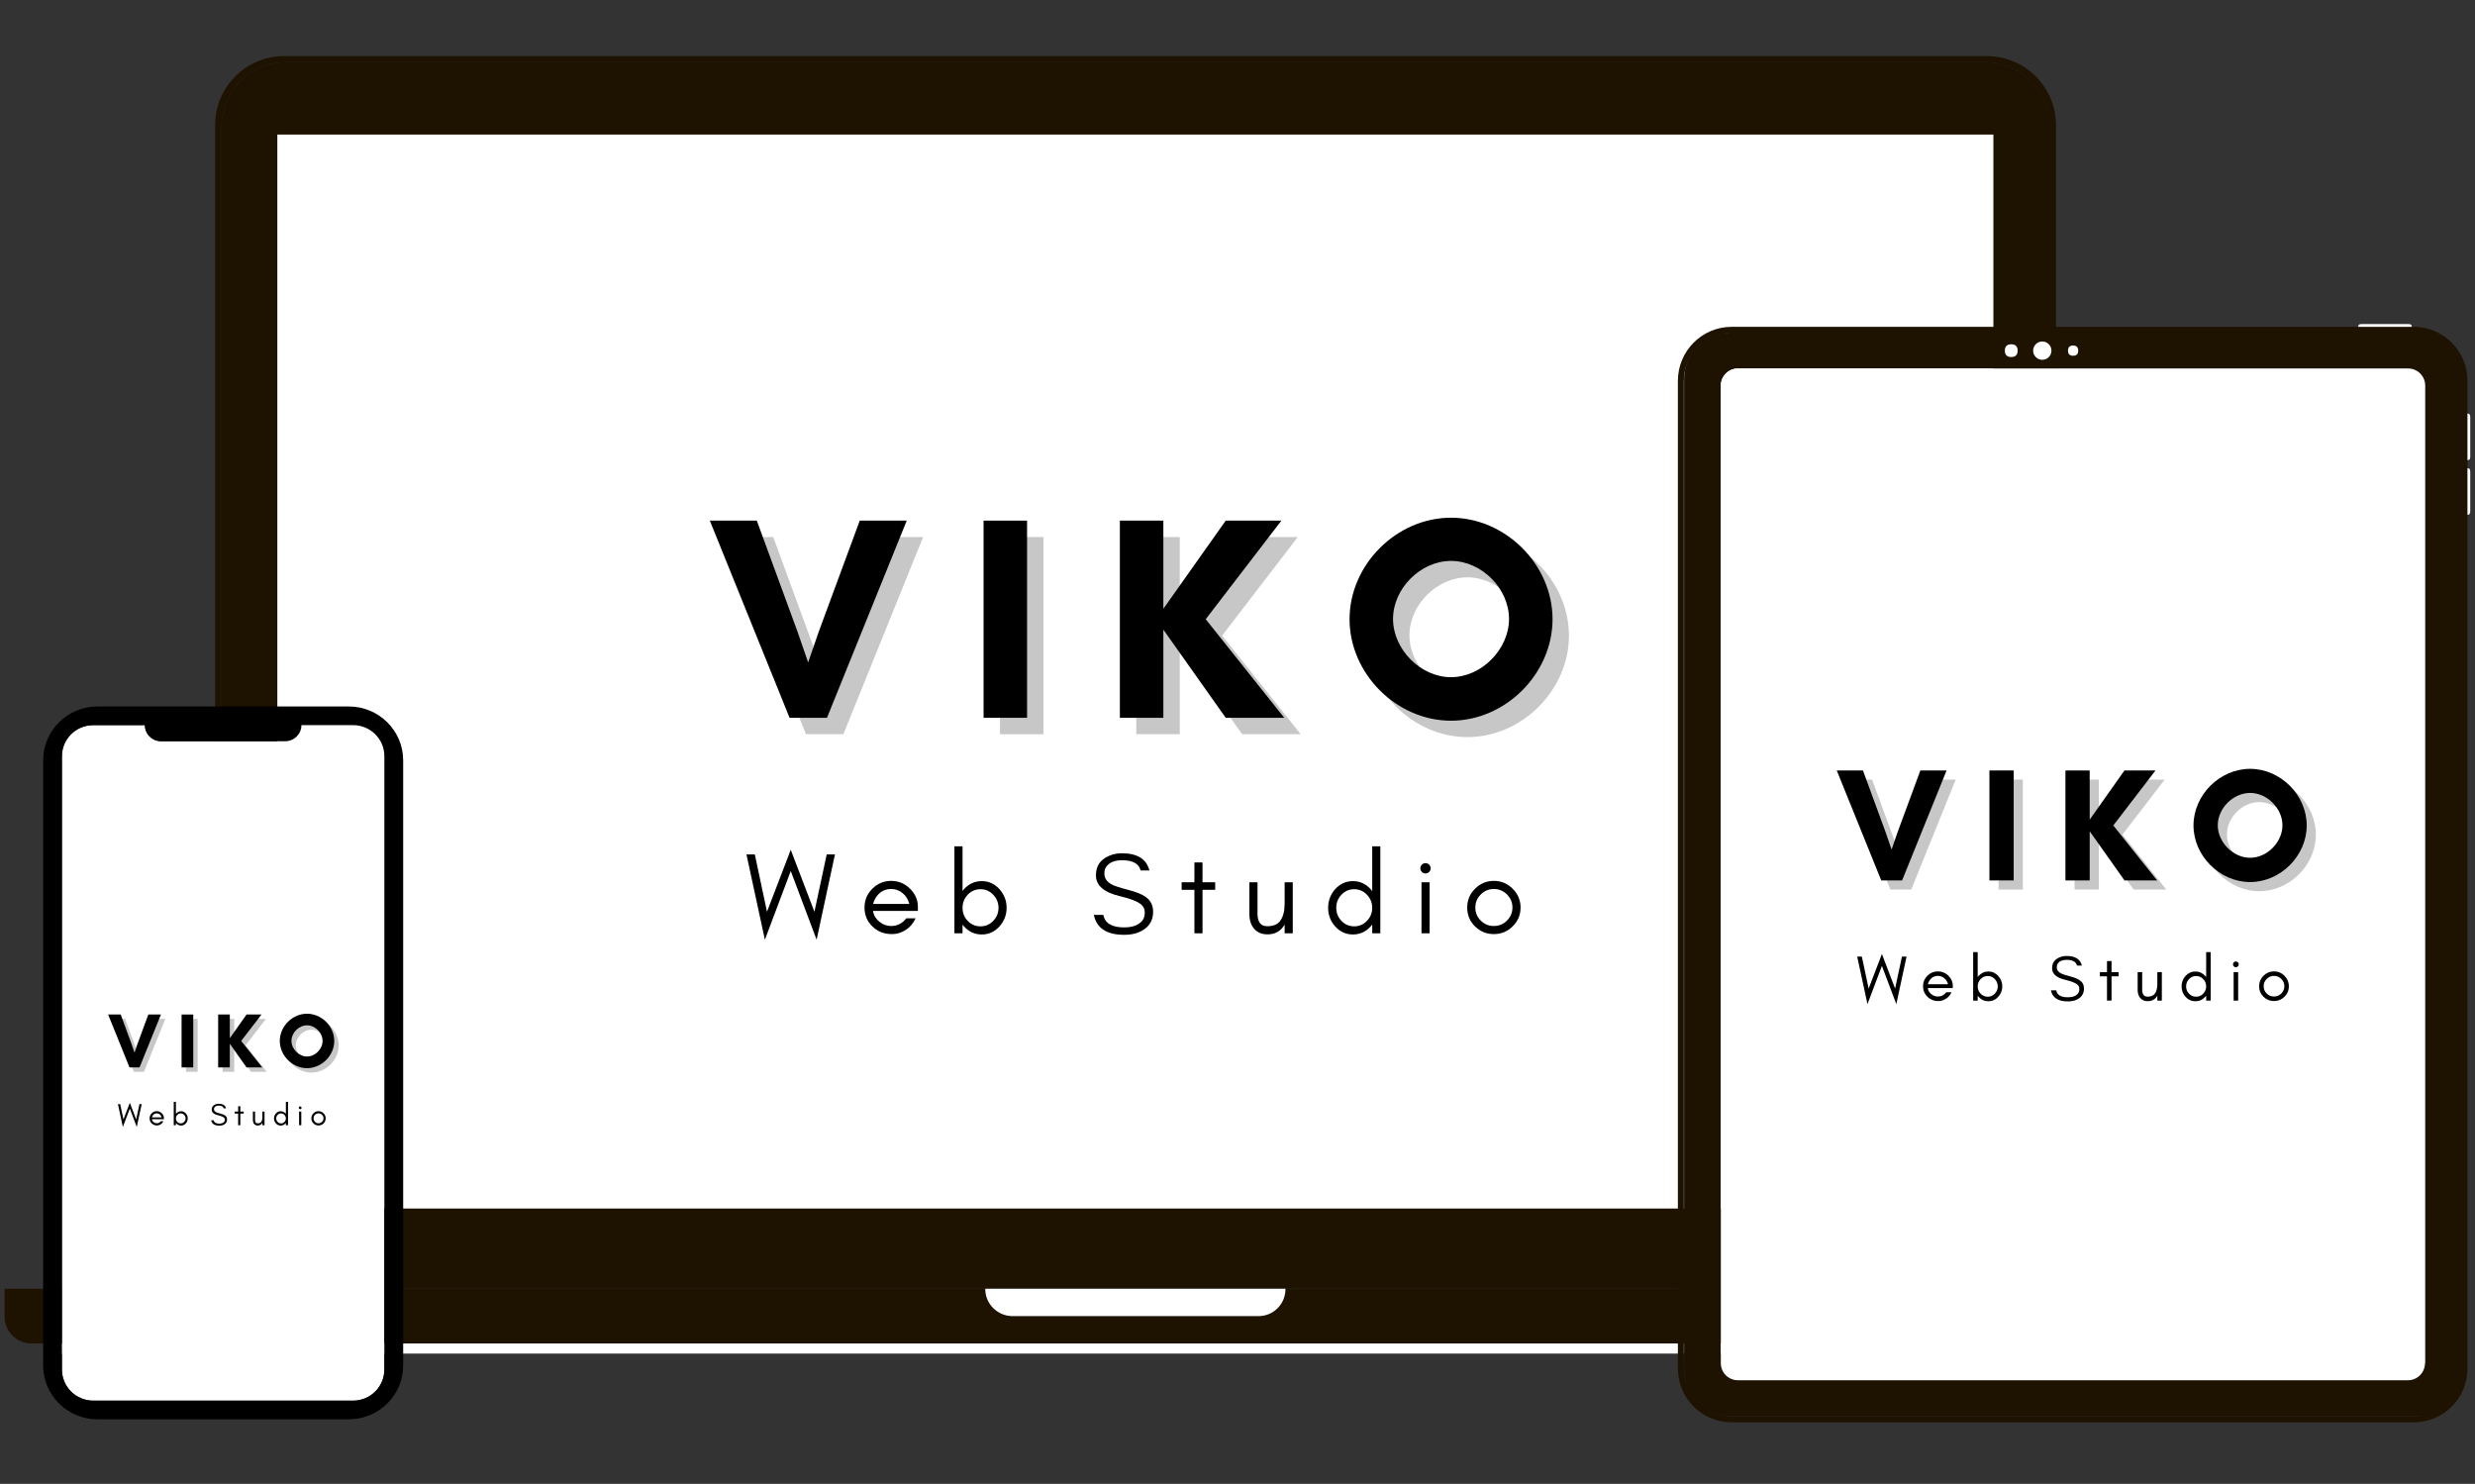 <svg xmlns="http://www.w3.org/2000/svg" xmlns:xlink="http://www.w3.org/1999/xlink" width="452" zoomAndPan="magnify" viewBox="0 0 339 203.25" height="271" preserveAspectRatio="xMidYMid meet" version="1.0"><rect x="0" y="0" width="339" height="203.25" fill="#333333" stroke="none"/><defs><g/><clipPath id="73a3212140"><path d="M 30.199 8.18 L 281 8.18 L 281 176.77 L 30.199 176.77 Z M 30.199 8.18 " clip-rule="nonzero"/></clipPath><clipPath id="07ebb1bce2"><path d="M 271.945 8.523 L 39.125 8.523 C 34.293 8.523 30.348 12.469 30.348 17.301 L 30.348 176.477 L 280.77 176.477 L 280.77 17.301 C 280.723 12.469 276.777 8.523 271.945 8.523 Z M 273.031 165.48 L 37.988 165.48 L 37.988 18.434 L 273.031 18.434 Z M 273.031 165.48 " clip-rule="nonzero"/></clipPath><clipPath id="4b5db5c42d"><path d="M 0.625 7.195 L 310.691 7.195 L 310.691 184.164 L 0.625 184.164 Z M 0.625 7.195 " clip-rule="nonzero"/></clipPath><clipPath id="00fdbaa355"><path d="M 281.609 176.477 L 281.609 17.152 C 281.609 11.926 277.367 7.688 272.145 7.688 L 38.875 7.688 C 33.699 7.688 29.461 11.926 29.461 17.152 L 29.461 176.523 L 0.625 176.523 L 0.625 180.32 C 0.625 182.391 2.301 184.016 4.32 184.016 L 306.75 184.016 C 308.82 184.016 310.445 182.34 310.445 180.32 L 310.445 176.523 L 281.609 176.523 Z M 176.066 176.477 L 176.066 176.523 C 176.066 178.594 174.391 180.223 172.371 180.223 L 138.699 180.223 C 136.629 180.223 135.004 178.547 135.004 176.523 L 135.004 176.477 L 30.348 176.477 L 30.348 17.301 C 30.348 12.469 34.293 8.523 39.125 8.523 L 271.945 8.523 C 276.777 8.523 280.723 12.469 280.723 17.301 L 280.723 176.477 Z M 176.066 176.477 " clip-rule="nonzero"/></clipPath><clipPath id="6f3e4905b1"><path d="M 134.707 176.277 L 176.117 176.277 L 176.117 180.715 L 134.707 180.715 Z M 134.707 176.277 " clip-rule="nonzero"/></clipPath><clipPath id="ae0af53558"><path d="M 138.699 180.27 L 172.371 180.27 C 174.441 180.27 176.066 178.594 176.066 176.574 L 176.066 176.523 L 134.953 176.523 L 134.953 176.574 C 134.953 178.594 136.629 180.27 138.699 180.27 Z M 138.699 180.27 " clip-rule="nonzero"/></clipPath><clipPath id="9dad524d30"><path d="M 6.539 184 L 304.285 184 L 304.285 185.645 L 6.539 185.645 Z M 6.539 184 " clip-rule="nonzero"/></clipPath><clipPath id="c1137a057c"><path d="M 6.98 184.016 C 6.98 184.805 7.625 185.398 8.363 185.398 L 302.707 185.398 C 303.496 185.398 304.086 184.758 304.086 184.016 Z M 6.98 184.016 " clip-rule="nonzero"/></clipPath><clipPath id="26af73a0fb"><path d="M 37.988 18.434 L 273.031 18.434 L 273.031 165.531 L 37.988 165.531 Z M 37.988 18.434 " clip-rule="nonzero"/></clipPath><clipPath id="d0c2f722f8"><path d="M 230.402 45.555 L 337.27 45.555 L 337.27 194 L 230.402 194 Z M 230.402 45.555 " clip-rule="nonzero"/></clipPath><clipPath id="b69dfff680"><path d="M 330.836 45.555 L 237.016 45.555 C 233.52 45.555 230.668 48.379 230.668 51.902 L 230.668 187.625 C 230.668 191.148 233.52 193.973 237.016 193.973 L 330.836 193.973 C 334.359 193.973 337.184 191.117 337.184 187.625 L 337.184 51.902 C 337.184 48.379 334.359 45.555 330.836 45.555 Z M 332.145 186.723 C 332.145 188.004 331.098 189.051 329.816 189.051 L 238.035 189.051 C 236.754 189.051 235.703 188.004 235.703 186.723 L 235.703 52.805 C 235.703 51.523 236.754 50.473 238.035 50.473 L 329.844 50.473 C 331.125 50.473 332.176 51.523 332.176 52.805 L 332.176 186.723 Z M 332.145 186.723 " clip-rule="nonzero"/></clipPath><clipPath id="13de13d88c"><path d="M 229.82 44.68 L 338 44.68 L 338 194.934 L 229.82 194.934 Z M 229.82 44.68 " clip-rule="nonzero"/></clipPath><clipPath id="b58b359d2b"><path d="M 330.602 45.609 C 334.211 45.609 337.152 48.551 337.152 52.164 L 337.152 187.449 C 337.152 191.059 334.211 194 330.602 194 L 237.188 194 C 233.578 194 230.637 191.059 230.637 187.449 L 230.637 52.164 C 230.637 48.551 233.578 45.609 237.188 45.609 L 330.602 45.609 M 330.602 44.766 L 237.188 44.766 C 233.113 44.766 229.82 48.086 229.82 52.164 L 229.82 187.449 C 229.82 191.527 233.113 194.816 237.188 194.816 L 330.602 194.816 C 334.68 194.816 337.969 191.527 337.969 187.449 L 337.969 52.164 C 337.969 48.086 334.68 44.766 330.602 44.766 Z M 330.602 44.766 " clip-rule="nonzero"/></clipPath><clipPath id="9b05c19128"><path d="M 235.645 50.211 L 332.32 50.211 L 332.32 189.109 L 235.645 189.109 Z M 235.645 50.211 " clip-rule="nonzero"/></clipPath><clipPath id="25ca331972"><path d="M 332.145 186.723 C 332.145 188.004 331.098 189.051 329.816 189.051 L 238.035 189.051 C 236.754 189.051 235.703 188.004 235.703 186.723 L 235.703 52.805 C 235.703 51.523 236.754 50.473 238.035 50.473 L 329.844 50.473 C 331.125 50.473 332.176 51.523 332.176 52.805 L 332.176 186.723 Z M 332.145 186.723 " clip-rule="nonzero"/></clipPath><clipPath id="1b7a062ec6"><path d="M 274.375 47.008 L 276.41 47.008 L 276.41 49 L 274.375 49 Z M 274.375 47.008 " clip-rule="nonzero"/></clipPath><clipPath id="fc38aed721"><path d="M 275.48 47.156 C 274.898 47.156 274.605 47.445 274.605 48.027 C 274.605 48.609 274.898 48.902 275.48 48.902 C 276.062 48.902 276.355 48.609 276.355 48.027 C 276.355 47.445 276.062 47.156 275.48 47.156 Z M 275.48 47.156 " clip-rule="nonzero"/></clipPath><clipPath id="9d79b21a70"><path d="M 278.449 46.719 L 281 46.719 L 281 49.34 L 278.449 49.34 Z M 278.449 46.719 " clip-rule="nonzero"/></clipPath><clipPath id="eca7937d96"><path d="M 279.73 46.777 C 279.387 46.777 279.09 46.898 278.848 47.141 C 278.602 47.387 278.48 47.684 278.48 48.027 C 278.48 48.375 278.602 48.668 278.848 48.914 C 279.09 49.156 279.387 49.281 279.73 49.281 C 280.078 49.281 280.371 49.156 280.617 48.914 C 280.863 48.668 280.984 48.375 280.984 48.027 C 280.984 47.684 280.863 47.387 280.617 47.141 C 280.371 46.898 280.078 46.777 279.73 46.777 Z M 279.73 46.777 " clip-rule="nonzero"/></clipPath><clipPath id="dc49047bf2"><path d="M 283.109 47.301 L 284.855 47.301 L 284.855 48.758 L 283.109 48.758 Z M 283.109 47.301 " clip-rule="nonzero"/></clipPath><clipPath id="6a611698d8"><path d="M 283.953 47.328 C 283.488 47.328 283.254 47.562 283.254 48.027 C 283.254 48.496 283.488 48.727 283.953 48.727 C 284.418 48.727 284.652 48.496 284.652 48.027 C 284.652 47.562 284.418 47.328 283.953 47.328 Z M 283.953 47.328 " clip-rule="nonzero"/></clipPath><clipPath id="bbe61589f2"><path d="M 283.402 47.59 L 284.273 47.59 L 284.273 48.465 L 283.402 48.465 Z M 283.402 47.59 " clip-rule="nonzero"/></clipPath><clipPath id="1065012624"><path d="M 283.953 47.707 C 283.738 47.707 283.633 47.812 283.633 48.027 C 283.633 48.242 283.738 48.348 283.953 48.348 C 284.168 48.348 284.273 48.242 284.273 48.027 C 284.273 47.812 284.168 47.707 283.953 47.707 Z M 283.953 47.707 " clip-rule="nonzero"/></clipPath><clipPath id="9db7ced49f"><path d="M 283.402 47.59 L 283.984 47.59 L 283.984 48.172 L 283.402 48.172 Z M 283.402 47.59 " clip-rule="nonzero"/></clipPath><clipPath id="190dd00f91"><path d="M 283.75 47.707 C 283.633 47.707 283.574 47.766 283.574 47.883 C 283.574 48 283.633 48.059 283.75 48.059 C 283.867 48.059 283.926 48 283.926 47.883 C 283.926 47.766 283.867 47.707 283.75 47.707 Z M 283.75 47.707 " clip-rule="nonzero"/></clipPath><clipPath id="a9aba606d9"><path d="M 337.852 56.617 L 338.375 56.617 L 338.375 63.023 L 337.852 63.023 Z M 337.852 56.617 " clip-rule="nonzero"/></clipPath><clipPath id="db258975d1"><path d="M 337.969 56.648 L 337.969 63.023 C 338.406 63.023 338.348 62.676 338.348 62.238 L 338.348 57.461 C 338.348 57.027 338.406 56.648 337.969 56.648 Z M 337.969 56.648 " clip-rule="nonzero"/></clipPath><clipPath id="e9f9e43567"><path d="M 337.852 64 L 338.375 64 L 338.375 70.594 L 337.852 70.594 Z M 337.852 64 " clip-rule="nonzero"/></clipPath><clipPath id="08ded0a08f"><path d="M 337.969 64.129 L 337.969 70.508 C 338.406 70.508 338.348 70.16 338.348 69.723 L 338.348 64.945 C 338.348 64.508 338.406 64.129 337.969 64.129 Z M 337.969 64.129 " clip-rule="nonzero"/></clipPath><clipPath id="688c21fdba"><path d="M 323.004 44.098 L 330.574 44.098 L 330.574 44.969 L 323.004 44.969 Z M 323.004 44.098 " clip-rule="nonzero"/></clipPath><clipPath id="65a61911d8"><path d="M 323.004 44.766 L 330.34 44.766 C 330.34 44.328 329.992 44.387 329.555 44.387 L 323.789 44.387 C 323.352 44.387 323.004 44.328 323.004 44.766 Z M 323.004 44.766 " clip-rule="nonzero"/></clipPath><clipPath id="e1938cf18d"><path d="M 5.91 96.641 L 55.23 96.641 L 55.23 194.527 L 5.91 194.527 Z M 5.91 96.641 " clip-rule="nonzero"/></clipPath></defs><g clip-path="url(#73a3212140)"><g clip-path="url(#07ebb1bce2)"><path fill="#1e1200" d="M 0.625 7.688 L 310.691 7.688 L 310.691 185.645 L 0.625 185.645 Z M 0.625 7.688 " fill-opacity="1" fill-rule="nonzero"/></g></g><g clip-path="url(#4b5db5c42d)"><g clip-path="url(#00fdbaa355)"><path fill="#1e1200" d="M 0.625 7.688 L 310.691 7.688 L 310.691 185.645 L 0.625 185.645 Z M 0.625 7.688 " fill-opacity="1" fill-rule="nonzero"/></g></g><g clip-path="url(#6f3e4905b1)"><g clip-path="url(#ae0af53558)"><path fill="#ffffff" d="M 0.625 7.688 L 310.691 7.688 L 310.691 185.645 L 0.625 185.645 Z M 0.625 7.688 " fill-opacity="1" fill-rule="nonzero"/></g></g><g clip-path="url(#9dad524d30)"><g clip-path="url(#c1137a057c)"><path fill="#ffffff" d="M 0.625 7.688 L 310.691 7.688 L 310.691 185.645 L 0.625 185.645 Z M 0.625 7.688 " fill-opacity="1" fill-rule="nonzero"/></g></g><g clip-path="url(#26af73a0fb)"><path fill="#ffffff" d="M 0.625 7.688 L 310.691 7.688 L 310.691 185.645 L 0.625 185.645 Z M 0.625 7.688 " fill-opacity="1" fill-rule="nonzero"/></g><g clip-path="url(#d0c2f722f8)"><g clip-path="url(#b69dfff680)"><path fill="#1e1200" d="M 229.82 44.387 L 338.434 44.387 L 338.434 194.934 L 229.82 194.934 Z M 229.82 44.387 " fill-opacity="1" fill-rule="nonzero"/></g></g><g clip-path="url(#13de13d88c)"><g clip-path="url(#b58b359d2b)"><path fill="#1e1200" d="M 229.82 44.387 L 338.434 44.387 L 338.434 194.934 L 229.82 194.934 Z M 229.82 44.387 " fill-opacity="1" fill-rule="nonzero"/></g></g><g clip-path="url(#9b05c19128)"><g clip-path="url(#25ca331972)"><path fill="#ffffff" d="M 229.82 44.387 L 338.434 44.387 L 338.434 194.934 L 229.82 194.934 Z M 229.82 44.387 " fill-opacity="1" fill-rule="nonzero"/></g></g><g clip-path="url(#1b7a062ec6)"><g clip-path="url(#fc38aed721)"><path fill="#ffffff" d="M 229.82 44.387 L 338.434 44.387 L 338.434 194.934 L 229.82 194.934 Z M 229.82 44.387 " fill-opacity="1" fill-rule="nonzero"/></g></g><g clip-path="url(#9d79b21a70)"><g clip-path="url(#eca7937d96)"><path fill="#ffffff" d="M 229.82 44.387 L 338.434 44.387 L 338.434 194.934 L 229.82 194.934 Z M 229.82 44.387 " fill-opacity="1" fill-rule="nonzero"/></g></g><g clip-path="url(#dc49047bf2)"><g clip-path="url(#6a611698d8)"><path fill="#ffffff" d="M 229.82 44.387 L 338.434 44.387 L 338.434 194.934 L 229.82 194.934 Z M 229.82 44.387 " fill-opacity="1" fill-rule="nonzero"/></g></g><g clip-path="url(#bbe61589f2)"><g clip-path="url(#1065012624)"><path fill="#ffffff" d="M 229.82 44.387 L 338.434 44.387 L 338.434 194.934 L 229.82 194.934 Z M 229.82 44.387 " fill-opacity="1" fill-rule="nonzero"/></g></g><g clip-path="url(#9db7ced49f)"><g clip-path="url(#190dd00f91)"><path fill="#ffffff" d="M 229.82 44.387 L 338.434 44.387 L 338.434 194.934 L 229.82 194.934 Z M 229.82 44.387 " fill-opacity="1" fill-rule="nonzero"/></g></g><g clip-path="url(#a9aba606d9)"><g clip-path="url(#db258975d1)"><path fill="#ffffff" d="M 229.82 44.387 L 338.434 44.387 L 338.434 194.934 L 229.82 194.934 Z M 229.82 44.387 " fill-opacity="1" fill-rule="nonzero"/></g></g><g clip-path="url(#e9f9e43567)"><g clip-path="url(#08ded0a08f)"><path fill="#ffffff" d="M 229.82 44.387 L 338.434 44.387 L 338.434 194.934 L 229.82 194.934 Z M 229.82 44.387 " fill-opacity="1" fill-rule="nonzero"/></g></g><g clip-path="url(#688c21fdba)"><g clip-path="url(#65a61911d8)"><path fill="#ffffff" d="M 229.82 44.387 L 338.434 44.387 L 338.434 194.934 L 229.82 194.934 Z M 229.82 44.387 " fill-opacity="1" fill-rule="nonzero"/></g></g><path fill="#ffffff" d="M 48.363 99.324 L 41.285 99.324 C 41.285 100.539 40.293 101.527 39.062 101.527 L 22.066 101.527 C 20.84 101.527 19.844 100.539 19.844 99.324 L 12.766 99.324 C 10.402 99.324 8.484 101.223 8.484 103.57 L 8.484 187.598 C 8.484 189.945 10.402 191.848 12.766 191.848 L 48.363 191.848 C 50.727 191.848 52.645 189.945 52.645 187.598 L 52.645 103.57 C 52.645 101.223 50.727 99.324 48.363 99.324 " fill-opacity="1" fill-rule="nonzero"/><g clip-path="url(#e1938cf18d)"><path fill="#000000" d="M 52.645 187.598 C 52.645 189.945 50.727 191.848 48.363 191.848 L 12.766 191.848 C 10.402 191.848 8.484 189.945 8.484 187.598 L 8.484 103.57 C 8.484 101.223 10.402 99.324 12.766 99.324 L 19.844 99.324 C 19.844 100.539 20.84 101.527 22.066 101.527 L 39.062 101.527 C 40.293 101.527 41.285 100.539 41.285 99.324 L 48.363 99.324 C 50.727 99.324 52.645 101.223 52.645 103.57 Z M 47.781 96.766 L 13.348 96.766 C 9.238 96.766 5.91 100.074 5.91 104.152 L 5.91 187.02 C 5.91 191.098 9.238 194.402 13.348 194.402 L 47.781 194.402 C 51.891 194.402 55.223 191.098 55.223 187.02 L 55.223 104.152 C 55.223 100.074 51.891 96.766 47.781 96.766 " fill-opacity="1" fill-rule="nonzero"/></g><g fill="#737373" fill-opacity="0.4"><g transform="translate(99.273, 100.564)"><g><path d="M 27.168 -27.008 L 20.734 -27.008 L 15.133 -11.836 L 13.664 -7.586 L 12.195 -11.836 L 6.633 -27.008 L 0.199 -27.008 L 11.121 0 L 16.246 0 Z M 27.168 -27.008 "/></g></g></g><g fill="#737373" fill-opacity="0.4"><g transform="translate(134.583, 100.564)"><g><path d="M 8.34 0 L 8.34 -27.008 L 2.383 -27.008 L 2.383 0 Z M 8.34 0 "/></g></g></g><g fill="#737373" fill-opacity="0.4"><g transform="translate(153.252, 100.564)"><g><path d="M 8.34 -12.074 L 16.883 0 L 24.902 0 L 14.141 -13.504 L 24.508 -27.008 L 16.883 -27.008 L 8.34 -14.934 L 8.34 -27.008 L 2.383 -27.008 L 2.383 0 L 8.34 0 Z M 8.34 -12.074 "/></g></g></g><g fill="#737373" fill-opacity="0.4"><g transform="translate(185.703, 100.564)"><g><path d="M 23.234 -13.543 C 23.234 -9.375 19.461 -5.562 15.293 -5.562 C 11.121 -5.562 7.348 -9.375 7.348 -13.543 C 7.348 -17.715 11.121 -21.488 15.293 -21.488 C 19.461 -21.488 23.234 -17.715 23.234 -13.543 Z M 29.195 -13.504 C 29.195 -20.973 22.758 -27.406 15.293 -27.406 C 7.824 -27.406 1.391 -20.973 1.391 -13.504 C 1.391 -6.039 7.824 0.398 15.293 0.398 C 22.758 0.398 29.195 -6.039 29.195 -13.504 Z M 29.195 -13.504 "/></g></g></g><g fill="#000000" fill-opacity="1"><g transform="translate(97.026, 98.317)"><g><path d="M 27.168 -27.008 L 20.734 -27.008 L 15.133 -11.836 L 13.664 -7.586 L 12.195 -11.836 L 6.633 -27.008 L 0.199 -27.008 L 11.121 0 L 16.246 0 Z M 27.168 -27.008 "/></g></g></g><g fill="#000000" fill-opacity="1"><g transform="translate(132.337, 98.317)"><g><path d="M 8.34 0 L 8.34 -27.008 L 2.383 -27.008 L 2.383 0 Z M 8.34 0 "/></g></g></g><g fill="#000000" fill-opacity="1"><g transform="translate(151.005, 98.317)"><g><path d="M 8.34 -12.074 L 16.883 0 L 24.902 0 L 14.141 -13.504 L 24.508 -27.008 L 16.883 -27.008 L 8.34 -14.934 L 8.34 -27.008 L 2.383 -27.008 L 2.383 0 L 8.34 0 Z M 8.34 -12.074 "/></g></g></g><g fill="#000000" fill-opacity="1"><g transform="translate(183.456, 98.317)"><g><path d="M 23.234 -13.543 C 23.234 -9.375 19.461 -5.562 15.293 -5.562 C 11.121 -5.562 7.348 -9.375 7.348 -13.543 C 7.348 -17.715 11.121 -21.488 15.293 -21.488 C 19.461 -21.488 23.234 -17.715 23.234 -13.543 Z M 29.195 -13.504 C 29.195 -20.973 22.758 -27.406 15.293 -27.406 C 7.824 -27.406 1.391 -20.973 1.391 -13.504 C 1.391 -6.039 7.824 0.398 15.293 0.398 C 22.758 0.398 29.195 -6.039 29.195 -13.504 Z M 29.195 -13.504 "/></g></g></g><g fill="#000000" fill-opacity="1"><g transform="translate(102.082, 127.835)"><g><path d="M 9.77 0.875 L 12.281 -10.805 L 11.152 -10.805 L 9.469 -2.953 L 6.227 -11.438 L 2.973 -2.953 L 1.305 -10.805 L 0.16 -10.805 L 2.684 0.875 L 6.227 -8.531 Z M 9.77 0.875 "/></g></g></g><g fill="#000000" fill-opacity="1"><g transform="translate(117.699, 127.835)"><g><path d="M 8.023 -3.652 C 8.023 -4.605 7.641 -5.434 6.91 -6.148 C 6.195 -6.832 5.34 -7.18 4.367 -7.18 C 3.352 -7.18 2.496 -6.816 1.781 -6.102 C 1.062 -5.387 0.715 -4.527 0.715 -3.527 C 0.715 -2.512 1.062 -1.652 1.781 -0.953 C 2.113 -0.621 2.496 -0.367 2.938 -0.176 C 3.383 0.016 3.91 0.109 4.527 0.109 C 5.148 0.109 5.75 -0.078 6.355 -0.461 C 6.957 -0.844 7.402 -1.383 7.707 -2.051 L 6.434 -2.051 C 6.18 -1.715 5.879 -1.461 5.512 -1.27 C 5.148 -1.082 4.766 -1 4.367 -1 C 3.766 -1 3.227 -1.191 2.75 -1.59 C 2.273 -1.969 1.969 -2.461 1.875 -3.066 L 8.023 -3.066 Z M 6.848 -4.02 L 1.891 -4.02 C 1.953 -4.305 2.066 -4.574 2.223 -4.828 C 2.734 -5.656 3.449 -6.07 4.367 -6.07 C 4.957 -6.07 5.48 -5.879 5.941 -5.496 C 6.418 -5.102 6.703 -4.605 6.848 -4.02 Z M 6.848 -4.02 "/></g></g></g><g fill="#000000" fill-opacity="1"><g transform="translate(129.535, 127.835)"><g><path d="M 2.305 0 L 2.305 -1.191 C 2.352 -1.098 2.43 -1.016 2.496 -0.953 C 3.16 -0.207 3.973 0.16 4.941 0.16 C 5.895 0.16 6.703 -0.207 7.371 -0.953 C 8.008 -1.668 8.34 -2.512 8.34 -3.496 C 8.34 -4.465 8.008 -5.305 7.371 -6.039 C 6.703 -6.77 5.895 -7.148 4.941 -7.148 C 3.973 -7.148 3.16 -6.77 2.496 -6.039 C 2.43 -5.957 2.352 -5.879 2.305 -5.781 L 2.305 -11.914 L 1.191 -11.914 L 1.191 0 Z M 7.23 -3.496 C 7.23 -2.812 6.992 -2.207 6.516 -1.715 C 6.039 -1.207 5.449 -0.953 4.766 -0.953 C 4.066 -0.953 3.48 -1.207 3.004 -1.715 C 2.527 -2.207 2.305 -2.812 2.305 -3.496 C 2.305 -4.164 2.527 -4.766 3.004 -5.273 C 3.48 -5.781 4.066 -6.039 4.766 -6.039 C 5.449 -6.039 6.039 -5.781 6.516 -5.273 C 6.992 -4.766 7.23 -4.164 7.23 -3.496 Z M 7.23 -3.496 "/></g></g></g><g fill="#000000" fill-opacity="1"><g transform="translate(141.768, 127.835)"><g/></g></g><g fill="#000000" fill-opacity="1"><g transform="translate(149.235, 127.835)"><g><path d="M 4.18 -5.082 C 5.578 -4.75 6.531 -4.387 7.039 -3.973 C 7.387 -3.688 7.562 -3.32 7.562 -2.875 C 7.562 -2.43 7.469 -2.066 7.277 -1.812 C 6.801 -1.145 5.941 -0.809 4.734 -0.809 C 3.051 -0.809 2.098 -1.383 1.891 -2.527 L 0.586 -2.527 C 0.969 -0.699 2.352 0.207 4.734 0.207 C 5.801 0.207 6.688 -0.016 7.402 -0.492 C 8.262 -1.047 8.707 -1.875 8.707 -2.953 C 8.707 -3.844 8.355 -4.527 7.656 -5.004 C 7.164 -5.355 6.371 -5.672 5.273 -5.957 C 4.164 -6.242 3.449 -6.48 3.113 -6.656 C 2.383 -7.023 2.02 -7.531 2.035 -8.199 C 2.035 -8.547 2.098 -8.848 2.258 -9.07 C 2.668 -9.691 3.398 -10.008 4.449 -10.008 C 5.926 -10.008 6.77 -9.531 6.992 -8.609 L 8.199 -8.609 C 7.801 -10.168 6.547 -10.961 4.449 -10.961 C 3.496 -10.961 2.652 -10.707 1.953 -10.199 C 1.238 -9.691 0.875 -8.945 0.875 -7.93 C 0.875 -6.547 1.984 -5.594 4.18 -5.082 Z M 4.18 -5.082 "/></g></g></g><g fill="#000000" fill-opacity="1"><g transform="translate(161.532, 127.835)"><g><path d="M 0.316 -5.957 L 2.066 -5.957 L 2.066 0 L 3.176 0 L 3.176 -5.957 L 4.91 -5.957 L 4.91 -6.992 L 3.176 -6.992 L 3.176 -9.707 L 2.066 -9.707 L 2.066 -6.992 L 0.316 -6.992 Z M 0.316 -5.957 "/></g></g></g><g fill="#000000" fill-opacity="1"><g transform="translate(169.936, 127.835)"><g><path d="M 6.02 -1.191 L 6.02 0 L 7.133 0 L 7.133 -6.992 L 6.02 -6.992 L 6.02 -4.066 C 6.02 -3.082 5.832 -2.336 5.465 -1.781 C 5.117 -1.238 4.496 -0.969 3.637 -0.969 C 3.16 -0.969 2.812 -1.129 2.605 -1.445 C 2.398 -1.762 2.305 -2.16 2.305 -2.621 L 2.305 -6.992 L 1.191 -6.992 L 1.191 -2.621 C 1.191 -1.812 1.398 -1.145 1.844 -0.621 C 2.289 -0.109 2.891 0.145 3.688 0.145 C 4.719 0.145 5.496 -0.301 6.02 -1.191 Z M 6.02 -1.191 "/></g></g></g><g fill="#000000" fill-opacity="1"><g transform="translate(181.2, 127.835)"><g><path d="M 6.754 -3.496 C 6.754 -2.812 6.516 -2.207 6.039 -1.715 C 5.562 -1.207 4.973 -0.953 4.289 -0.953 C 3.59 -0.953 3.004 -1.207 2.527 -1.715 C 2.051 -2.207 1.828 -2.812 1.828 -3.496 C 1.828 -4.164 2.051 -4.766 2.527 -5.273 C 3.004 -5.781 3.59 -6.039 4.289 -6.039 C 4.973 -6.039 5.562 -5.781 6.039 -5.273 C 6.516 -4.766 6.754 -4.164 6.754 -3.496 Z M 7.863 0 L 7.863 -11.914 L 6.754 -11.914 L 6.754 -5.781 C 6.688 -5.879 6.609 -5.957 6.547 -6.039 C 5.879 -6.77 5.066 -7.148 4.113 -7.148 C 3.145 -7.148 2.336 -6.77 1.668 -6.039 C 1.031 -5.305 0.715 -4.465 0.715 -3.496 C 0.715 -2.512 1.031 -1.668 1.668 -0.953 C 2.336 -0.207 3.145 0.16 4.113 0.16 C 5.066 0.16 5.879 -0.207 6.547 -0.953 C 6.609 -1.016 6.688 -1.098 6.754 -1.191 L 6.754 0 Z M 7.863 0 "/></g></g></g><g fill="#000000" fill-opacity="1"><g transform="translate(193.433, 127.835)"><g><path d="M 2.32 -9.406 C 2.176 -9.531 2 -9.613 1.812 -9.613 C 1.621 -9.613 1.445 -9.531 1.32 -9.406 C 1.176 -9.262 1.113 -9.086 1.113 -8.898 C 1.113 -8.707 1.176 -8.531 1.32 -8.406 C 1.445 -8.262 1.621 -8.199 1.812 -8.199 C 2 -8.199 2.176 -8.262 2.32 -8.406 C 2.445 -8.531 2.527 -8.707 2.527 -8.898 C 2.527 -9.086 2.445 -9.262 2.32 -9.406 Z M 2.383 0 L 2.383 -6.992 L 1.27 -6.992 L 1.27 0 Z M 2.383 0 "/></g></g></g><g fill="#000000" fill-opacity="1"><g transform="translate(200.249, 127.835)"><g><path d="M 6.91 -3.527 C 6.91 -2.828 6.656 -2.238 6.164 -1.746 C 5.656 -1.238 5.066 -1 4.367 -1 C 3.672 -1 3.066 -1.238 2.574 -1.746 C 2.066 -2.238 1.828 -2.828 1.828 -3.527 C 1.828 -4.227 2.066 -4.812 2.574 -5.32 C 3.066 -5.816 3.672 -6.07 4.367 -6.07 C 5.066 -6.07 5.656 -5.816 6.164 -5.32 C 6.656 -4.812 6.91 -4.227 6.91 -3.527 Z M 8.023 -3.527 C 8.023 -4.527 7.656 -5.387 6.941 -6.102 C 6.227 -6.816 5.371 -7.18 4.367 -7.18 C 3.352 -7.18 2.496 -6.816 1.781 -6.102 C 1.062 -5.387 0.715 -4.527 0.715 -3.527 C 0.715 -2.512 1.062 -1.652 1.781 -0.953 C 2.496 -0.238 3.367 0.109 4.367 0.109 C 5.355 0.109 6.227 -0.238 6.941 -0.953 C 7.656 -1.652 8.023 -2.512 8.023 -3.527 Z M 8.023 -3.527 "/></g></g></g><g fill="#737373" fill-opacity="0.4"><g transform="translate(15.358, 146.807)"><g><path d="M 7.289 -7.246 L 5.562 -7.246 L 4.062 -3.176 L 3.668 -2.035 L 3.273 -3.176 L 1.781 -7.246 L 0.055 -7.246 L 2.984 0 L 4.359 0 Z M 7.289 -7.246 "/></g></g></g><g fill="#737373" fill-opacity="0.4"><g transform="translate(24.833, 146.807)"><g><path d="M 2.238 0 L 2.238 -7.246 L 0.641 -7.246 L 0.641 0 Z M 2.238 0 "/></g></g></g><g fill="#737373" fill-opacity="0.4"><g transform="translate(29.843, 146.807)"><g><path d="M 2.238 -3.242 L 4.531 0 L 6.684 0 L 3.793 -3.625 L 6.578 -7.246 L 4.531 -7.246 L 2.238 -4.008 L 2.238 -7.246 L 0.641 -7.246 L 0.641 0 L 2.238 0 Z M 2.238 -3.242 "/></g></g></g><g fill="#737373" fill-opacity="0.4"><g transform="translate(38.551, 146.807)"><g><path d="M 6.234 -3.633 C 6.234 -2.516 5.223 -1.492 4.105 -1.492 C 2.984 -1.492 1.973 -2.516 1.973 -3.633 C 1.973 -4.754 2.984 -5.766 4.105 -5.766 C 5.223 -5.766 6.234 -4.754 6.234 -3.633 Z M 7.836 -3.625 C 7.836 -5.629 6.109 -7.355 4.105 -7.355 C 2.102 -7.355 0.375 -5.629 0.375 -3.625 C 0.375 -1.621 2.102 0.105 4.105 0.105 C 6.109 0.105 7.836 -1.621 7.836 -3.625 Z M 7.836 -3.625 "/></g></g></g><g fill="#000000" fill-opacity="1"><g transform="translate(14.755, 146.204)"><g><path d="M 7.289 -7.246 L 5.562 -7.246 L 4.062 -3.176 L 3.668 -2.035 L 3.273 -3.176 L 1.781 -7.246 L 0.055 -7.246 L 2.984 0 L 4.359 0 Z M 7.289 -7.246 "/></g></g></g><g fill="#000000" fill-opacity="1"><g transform="translate(24.23, 146.204)"><g><path d="M 2.238 0 L 2.238 -7.246 L 0.641 -7.246 L 0.641 0 Z M 2.238 0 "/></g></g></g><g fill="#000000" fill-opacity="1"><g transform="translate(29.24, 146.204)"><g><path d="M 2.238 -3.242 L 4.531 0 L 6.684 0 L 3.793 -3.625 L 6.578 -7.246 L 4.531 -7.246 L 2.238 -4.008 L 2.238 -7.246 L 0.641 -7.246 L 0.641 0 L 2.238 0 Z M 2.238 -3.242 "/></g></g></g><g fill="#000000" fill-opacity="1"><g transform="translate(37.948, 146.204)"><g><path d="M 6.234 -3.633 C 6.234 -2.516 5.223 -1.492 4.105 -1.492 C 2.984 -1.492 1.973 -2.516 1.973 -3.633 C 1.973 -4.754 2.984 -5.766 4.105 -5.766 C 5.223 -5.766 6.234 -4.754 6.234 -3.633 Z M 7.836 -3.625 C 7.836 -5.629 6.109 -7.355 4.105 -7.355 C 2.102 -7.355 0.375 -5.629 0.375 -3.625 C 0.375 -1.621 2.102 0.105 4.105 0.105 C 6.109 0.105 7.836 -1.621 7.836 -3.625 Z M 7.836 -3.625 "/></g></g></g><g fill="#000000" fill-opacity="1"><g transform="translate(16.111, 154.125)"><g><path d="M 2.621 0.234 L 3.297 -2.898 L 2.992 -2.898 L 2.539 -0.793 L 1.672 -3.07 L 0.797 -0.793 L 0.348 -2.898 L 0.043 -2.898 L 0.719 0.234 L 1.672 -2.289 Z M 2.621 0.234 "/></g></g></g><g fill="#000000" fill-opacity="1"><g transform="translate(20.302, 154.125)"><g><path d="M 2.152 -0.98 C 2.152 -1.238 2.051 -1.457 1.855 -1.648 C 1.664 -1.832 1.434 -1.926 1.172 -1.926 C 0.898 -1.926 0.668 -1.828 0.477 -1.637 C 0.285 -1.445 0.191 -1.215 0.191 -0.945 C 0.191 -0.672 0.285 -0.445 0.477 -0.254 C 0.566 -0.168 0.668 -0.098 0.789 -0.047 C 0.906 0.004 1.047 0.031 1.215 0.031 C 1.383 0.031 1.543 -0.02 1.707 -0.125 C 1.867 -0.227 1.988 -0.371 2.066 -0.551 L 1.727 -0.551 C 1.66 -0.461 1.578 -0.391 1.48 -0.34 C 1.383 -0.289 1.277 -0.27 1.172 -0.27 C 1.012 -0.27 0.867 -0.32 0.738 -0.426 C 0.609 -0.527 0.527 -0.66 0.504 -0.824 L 2.152 -0.824 Z M 1.836 -1.078 L 0.508 -1.078 C 0.523 -1.156 0.555 -1.227 0.598 -1.297 C 0.734 -1.52 0.926 -1.629 1.172 -1.629 C 1.332 -1.629 1.473 -1.578 1.594 -1.477 C 1.723 -1.367 1.801 -1.238 1.836 -1.078 Z M 1.836 -1.078 "/></g></g></g><g fill="#000000" fill-opacity="1"><g transform="translate(23.478, 154.125)"><g><path d="M 0.617 0 L 0.617 -0.32 C 0.633 -0.293 0.652 -0.273 0.668 -0.254 C 0.848 -0.055 1.066 0.043 1.324 0.043 C 1.582 0.043 1.801 -0.055 1.977 -0.254 C 2.148 -0.449 2.238 -0.672 2.238 -0.938 C 2.238 -1.199 2.148 -1.426 1.977 -1.621 C 1.801 -1.816 1.582 -1.918 1.324 -1.918 C 1.066 -1.918 0.848 -1.816 0.668 -1.621 C 0.652 -1.598 0.633 -1.578 0.617 -1.551 L 0.617 -3.199 L 0.32 -3.199 L 0.32 0 Z M 1.941 -0.938 C 1.941 -0.754 1.875 -0.594 1.746 -0.461 C 1.621 -0.324 1.461 -0.254 1.277 -0.254 C 1.09 -0.254 0.934 -0.324 0.805 -0.461 C 0.68 -0.594 0.617 -0.754 0.617 -0.938 C 0.617 -1.117 0.68 -1.277 0.805 -1.414 C 0.934 -1.551 1.09 -1.621 1.277 -1.621 C 1.461 -1.621 1.621 -1.551 1.746 -1.414 C 1.875 -1.277 1.941 -1.117 1.941 -0.938 Z M 1.941 -0.938 "/></g></g></g><g fill="#000000" fill-opacity="1"><g transform="translate(26.761, 154.125)"><g/></g></g><g fill="#000000" fill-opacity="1"><g transform="translate(28.765, 154.125)"><g><path d="M 1.121 -1.363 C 1.496 -1.273 1.754 -1.176 1.891 -1.066 C 1.984 -0.988 2.031 -0.891 2.031 -0.773 C 2.031 -0.652 2.004 -0.555 1.953 -0.484 C 1.824 -0.309 1.594 -0.219 1.27 -0.219 C 0.82 -0.219 0.562 -0.371 0.508 -0.68 L 0.156 -0.68 C 0.262 -0.188 0.633 0.055 1.27 0.055 C 1.555 0.055 1.793 -0.004 1.988 -0.133 C 2.219 -0.281 2.336 -0.504 2.336 -0.793 C 2.336 -1.031 2.242 -1.215 2.055 -1.344 C 1.922 -1.438 1.711 -1.523 1.414 -1.598 C 1.117 -1.676 0.926 -1.738 0.836 -1.785 C 0.641 -1.883 0.543 -2.02 0.547 -2.199 C 0.547 -2.293 0.562 -2.375 0.605 -2.434 C 0.715 -2.602 0.914 -2.688 1.195 -2.688 C 1.59 -2.688 1.816 -2.559 1.875 -2.312 L 2.199 -2.312 C 2.094 -2.73 1.758 -2.941 1.195 -2.941 C 0.938 -2.941 0.711 -2.875 0.523 -2.738 C 0.332 -2.602 0.234 -2.398 0.234 -2.129 C 0.234 -1.758 0.531 -1.5 1.121 -1.363 Z M 1.121 -1.363 "/></g></g></g><g fill="#000000" fill-opacity="1"><g transform="translate(32.065, 154.125)"><g><path d="M 0.086 -1.598 L 0.555 -1.598 L 0.555 0 L 0.852 0 L 0.852 -1.598 L 1.316 -1.598 L 1.316 -1.875 L 0.852 -1.875 L 0.852 -2.605 L 0.555 -2.605 L 0.555 -1.875 L 0.086 -1.875 Z M 0.086 -1.598 "/></g></g></g><g fill="#000000" fill-opacity="1"><g transform="translate(34.32, 154.125)"><g><path d="M 1.617 -0.32 L 1.617 0 L 1.914 0 L 1.914 -1.875 L 1.617 -1.875 L 1.617 -1.09 C 1.617 -0.828 1.566 -0.625 1.465 -0.477 C 1.371 -0.332 1.207 -0.262 0.977 -0.262 C 0.848 -0.262 0.754 -0.301 0.699 -0.387 C 0.645 -0.473 0.617 -0.578 0.617 -0.703 L 0.617 -1.875 L 0.32 -1.875 L 0.32 -0.703 C 0.32 -0.484 0.375 -0.309 0.496 -0.168 C 0.613 -0.031 0.777 0.039 0.988 0.039 C 1.266 0.039 1.477 -0.082 1.617 -0.32 Z M 1.617 -0.32 "/></g></g></g><g fill="#000000" fill-opacity="1"><g transform="translate(37.343, 154.125)"><g><path d="M 1.812 -0.938 C 1.812 -0.754 1.746 -0.594 1.621 -0.461 C 1.492 -0.324 1.336 -0.254 1.152 -0.254 C 0.965 -0.254 0.805 -0.324 0.68 -0.461 C 0.551 -0.594 0.492 -0.754 0.492 -0.938 C 0.492 -1.117 0.551 -1.277 0.68 -1.414 C 0.805 -1.551 0.965 -1.621 1.152 -1.621 C 1.336 -1.621 1.492 -1.551 1.621 -1.414 C 1.746 -1.277 1.812 -1.117 1.812 -0.938 Z M 2.109 0 L 2.109 -3.199 L 1.812 -3.199 L 1.812 -1.551 C 1.793 -1.578 1.773 -1.598 1.758 -1.621 C 1.578 -1.816 1.359 -1.918 1.105 -1.918 C 0.844 -1.918 0.625 -1.816 0.449 -1.621 C 0.277 -1.426 0.191 -1.199 0.191 -0.938 C 0.191 -0.672 0.277 -0.449 0.449 -0.254 C 0.625 -0.055 0.844 0.043 1.105 0.043 C 1.359 0.043 1.578 -0.055 1.758 -0.254 C 1.773 -0.273 1.793 -0.293 1.812 -0.32 L 1.812 0 Z M 2.109 0 "/></g></g></g><g fill="#000000" fill-opacity="1"><g transform="translate(40.626, 154.125)"><g><path d="M 0.621 -2.523 C 0.586 -2.559 0.539 -2.578 0.484 -2.578 C 0.434 -2.578 0.387 -2.559 0.355 -2.523 C 0.316 -2.484 0.297 -2.438 0.297 -2.387 C 0.297 -2.336 0.316 -2.289 0.355 -2.254 C 0.387 -2.219 0.434 -2.199 0.484 -2.199 C 0.539 -2.199 0.586 -2.219 0.621 -2.254 C 0.656 -2.289 0.68 -2.336 0.68 -2.387 C 0.68 -2.438 0.656 -2.484 0.621 -2.523 Z M 0.641 0 L 0.641 -1.875 L 0.34 -1.875 L 0.34 0 Z M 0.641 0 "/></g></g></g><g fill="#000000" fill-opacity="1"><g transform="translate(42.455, 154.125)"><g><path d="M 1.855 -0.945 C 1.855 -0.758 1.785 -0.602 1.652 -0.469 C 1.52 -0.332 1.359 -0.27 1.172 -0.27 C 0.984 -0.27 0.824 -0.332 0.691 -0.469 C 0.555 -0.602 0.492 -0.758 0.492 -0.945 C 0.492 -1.133 0.555 -1.293 0.691 -1.43 C 0.824 -1.559 0.984 -1.629 1.172 -1.629 C 1.359 -1.629 1.52 -1.559 1.652 -1.43 C 1.785 -1.293 1.855 -1.133 1.855 -0.945 Z M 2.152 -0.945 C 2.152 -1.215 2.055 -1.445 1.863 -1.637 C 1.672 -1.828 1.441 -1.926 1.172 -1.926 C 0.898 -1.926 0.668 -1.828 0.477 -1.637 C 0.285 -1.445 0.191 -1.215 0.191 -0.945 C 0.191 -0.672 0.285 -0.445 0.477 -0.254 C 0.668 -0.062 0.902 0.031 1.172 0.031 C 1.438 0.031 1.672 -0.062 1.863 -0.254 C 2.055 -0.445 2.152 -0.672 2.152 -0.945 Z M 2.152 -0.945 "/></g></g></g><g fill="#737373" fill-opacity="0.4"><g transform="translate(252.724, 121.845)"><g><path d="M 15.152 -15.062 L 11.562 -15.062 L 8.438 -6.602 L 7.621 -4.23 L 6.801 -6.602 L 3.699 -15.062 L 0.109 -15.062 L 6.203 0 L 9.059 0 Z M 15.152 -15.062 "/></g></g></g><g fill="#737373" fill-opacity="0.4"><g transform="translate(272.416, 121.845)"><g><path d="M 4.652 0 L 4.652 -15.062 L 1.328 -15.062 L 1.328 0 Z M 4.652 0 "/></g></g></g><g fill="#737373" fill-opacity="0.4"><g transform="translate(282.826, 121.845)"><g><path d="M 4.652 -6.734 L 9.414 0 L 13.887 0 L 7.887 -7.531 L 13.668 -15.062 L 9.414 -15.062 L 4.652 -8.328 L 4.652 -15.062 L 1.328 -15.062 L 1.328 0 L 4.652 0 Z M 4.652 -6.734 "/></g></g></g><g fill="#737373" fill-opacity="0.4"><g transform="translate(300.923, 121.845)"><g><path d="M 12.957 -7.555 C 12.957 -5.227 10.852 -3.102 8.527 -3.102 C 6.203 -3.102 4.098 -5.227 4.098 -7.555 C 4.098 -9.879 6.203 -11.984 8.527 -11.984 C 10.852 -11.984 12.957 -9.879 12.957 -7.555 Z M 16.281 -7.531 C 16.281 -11.695 12.691 -15.285 8.527 -15.285 C 4.363 -15.285 0.773 -11.695 0.773 -7.531 C 0.773 -3.367 4.363 0.223 8.527 0.223 C 12.691 0.223 16.281 -3.367 16.281 -7.531 Z M 16.281 -7.531 "/></g></g></g><g fill="#000000" fill-opacity="1"><g transform="translate(251.471, 120.592)"><g><path d="M 15.152 -15.062 L 11.562 -15.062 L 8.438 -6.602 L 7.621 -4.23 L 6.801 -6.602 L 3.699 -15.062 L 0.109 -15.062 L 6.203 0 L 9.059 0 Z M 15.152 -15.062 "/></g></g></g><g fill="#000000" fill-opacity="1"><g transform="translate(271.163, 120.592)"><g><path d="M 4.652 0 L 4.652 -15.062 L 1.328 -15.062 L 1.328 0 Z M 4.652 0 "/></g></g></g><g fill="#000000" fill-opacity="1"><g transform="translate(281.573, 120.592)"><g><path d="M 4.652 -6.734 L 9.414 0 L 13.887 0 L 7.887 -7.531 L 13.668 -15.062 L 9.414 -15.062 L 4.652 -8.328 L 4.652 -15.062 L 1.328 -15.062 L 1.328 0 L 4.652 0 Z M 4.652 -6.734 "/></g></g></g><g fill="#000000" fill-opacity="1"><g transform="translate(299.67, 120.592)"><g><path d="M 12.957 -7.555 C 12.957 -5.227 10.852 -3.102 8.527 -3.102 C 6.203 -3.102 4.098 -5.227 4.098 -7.555 C 4.098 -9.879 6.203 -11.984 8.527 -11.984 C 10.852 -11.984 12.957 -9.879 12.957 -7.555 Z M 16.281 -7.531 C 16.281 -11.695 12.691 -15.285 8.527 -15.285 C 4.363 -15.285 0.773 -11.695 0.773 -7.531 C 0.773 -3.367 4.363 0.223 8.527 0.223 C 12.691 0.223 16.281 -3.367 16.281 -7.531 Z M 16.281 -7.531 "/></g></g></g><g fill="#000000" fill-opacity="1"><g transform="translate(254.291, 137.052)"><g><path d="M 5.449 0.488 L 6.848 -6.023 L 6.219 -6.023 L 5.281 -1.648 L 3.473 -6.379 L 1.656 -1.648 L 0.727 -6.023 L 0.09 -6.023 L 1.496 0.488 L 3.473 -4.758 Z M 5.449 0.488 "/></g></g></g><g fill="#000000" fill-opacity="1"><g transform="translate(263, 137.052)"><g><path d="M 4.473 -2.039 C 4.473 -2.57 4.262 -3.031 3.855 -3.43 C 3.457 -3.809 2.977 -4.004 2.438 -4.004 C 1.871 -4.004 1.391 -3.801 0.992 -3.402 C 0.594 -3.004 0.398 -2.523 0.398 -1.969 C 0.398 -1.398 0.594 -0.922 0.992 -0.531 C 1.18 -0.344 1.391 -0.203 1.641 -0.098 C 1.887 0.008 2.18 0.062 2.523 0.062 C 2.871 0.062 3.207 -0.043 3.543 -0.258 C 3.879 -0.469 4.129 -0.77 4.297 -1.145 L 3.59 -1.145 C 3.445 -0.957 3.277 -0.816 3.074 -0.707 C 2.871 -0.602 2.656 -0.559 2.438 -0.559 C 2.102 -0.559 1.797 -0.664 1.531 -0.887 C 1.266 -1.098 1.098 -1.375 1.047 -1.711 L 4.473 -1.711 Z M 3.82 -2.242 L 1.055 -2.242 C 1.09 -2.402 1.152 -2.551 1.242 -2.691 C 1.523 -3.152 1.922 -3.383 2.438 -3.383 C 2.766 -3.383 3.055 -3.277 3.312 -3.066 C 3.578 -2.844 3.738 -2.57 3.82 -2.242 Z M 3.82 -2.242 "/></g></g></g><g fill="#000000" fill-opacity="1"><g transform="translate(269.6, 137.052)"><g><path d="M 1.285 0 L 1.285 -0.664 C 1.312 -0.609 1.355 -0.566 1.391 -0.531 C 1.762 -0.113 2.215 0.09 2.754 0.09 C 3.285 0.09 3.738 -0.113 4.109 -0.531 C 4.465 -0.93 4.652 -1.398 4.652 -1.949 C 4.652 -2.488 4.465 -2.961 4.109 -3.367 C 3.738 -3.773 3.285 -3.988 2.754 -3.988 C 2.215 -3.988 1.762 -3.773 1.391 -3.367 C 1.355 -3.324 1.312 -3.277 1.285 -3.227 L 1.285 -6.645 L 0.664 -6.645 L 0.664 0 Z M 4.031 -1.949 C 4.031 -1.566 3.898 -1.23 3.633 -0.957 C 3.367 -0.672 3.039 -0.531 2.656 -0.531 C 2.27 -0.531 1.941 -0.672 1.676 -0.957 C 1.41 -1.23 1.285 -1.566 1.285 -1.949 C 1.285 -2.32 1.41 -2.656 1.676 -2.941 C 1.941 -3.227 2.27 -3.367 2.656 -3.367 C 3.039 -3.367 3.367 -3.227 3.633 -2.941 C 3.898 -2.656 4.031 -2.32 4.031 -1.949 Z M 4.031 -1.949 "/></g></g></g><g fill="#000000" fill-opacity="1"><g transform="translate(276.422, 137.052)"><g/></g></g><g fill="#000000" fill-opacity="1"><g transform="translate(280.586, 137.052)"><g><path d="M 2.332 -2.836 C 3.109 -2.648 3.641 -2.445 3.926 -2.215 C 4.121 -2.055 4.219 -1.852 4.219 -1.605 C 4.219 -1.355 4.164 -1.152 4.059 -1.012 C 3.793 -0.637 3.312 -0.453 2.641 -0.453 C 1.699 -0.453 1.168 -0.77 1.055 -1.41 L 0.328 -1.41 C 0.539 -0.391 1.312 0.113 2.641 0.113 C 3.234 0.113 3.73 -0.008 4.129 -0.273 C 4.605 -0.586 4.855 -1.047 4.855 -1.648 C 4.855 -2.145 4.66 -2.523 4.27 -2.789 C 3.996 -2.984 3.551 -3.164 2.941 -3.324 C 2.32 -3.48 1.922 -3.613 1.738 -3.711 C 1.328 -3.914 1.125 -4.199 1.133 -4.57 C 1.133 -4.766 1.168 -4.934 1.258 -5.059 C 1.488 -5.406 1.895 -5.582 2.48 -5.582 C 3.305 -5.582 3.773 -5.316 3.898 -4.801 L 4.57 -4.801 C 4.352 -5.672 3.648 -6.113 2.48 -6.113 C 1.949 -6.113 1.48 -5.973 1.09 -5.688 C 0.691 -5.406 0.488 -4.988 0.488 -4.422 C 0.488 -3.648 1.109 -3.117 2.332 -2.836 Z M 2.332 -2.836 "/></g></g></g><g fill="#000000" fill-opacity="1"><g transform="translate(287.443, 137.052)"><g><path d="M 0.176 -3.324 L 1.152 -3.324 L 1.152 0 L 1.773 0 L 1.773 -3.324 L 2.738 -3.324 L 2.738 -3.898 L 1.773 -3.898 L 1.773 -5.414 L 1.152 -5.414 L 1.152 -3.898 L 0.176 -3.898 Z M 0.176 -3.324 "/></g></g></g><g fill="#000000" fill-opacity="1"><g transform="translate(292.13, 137.052)"><g><path d="M 3.359 -0.664 L 3.359 0 L 3.977 0 L 3.977 -3.898 L 3.359 -3.898 L 3.359 -2.27 C 3.359 -1.719 3.25 -1.301 3.047 -0.992 C 2.852 -0.691 2.508 -0.539 2.027 -0.539 C 1.762 -0.539 1.566 -0.629 1.453 -0.805 C 1.336 -0.984 1.285 -1.203 1.285 -1.461 L 1.285 -3.898 L 0.664 -3.898 L 0.664 -1.461 C 0.664 -1.012 0.781 -0.637 1.027 -0.344 C 1.277 -0.062 1.613 0.078 2.055 0.078 C 2.633 0.078 3.066 -0.168 3.359 -0.664 Z M 3.359 -0.664 "/></g></g></g><g fill="#000000" fill-opacity="1"><g transform="translate(298.412, 137.052)"><g><path d="M 3.766 -1.949 C 3.766 -1.566 3.633 -1.23 3.367 -0.957 C 3.102 -0.672 2.773 -0.531 2.391 -0.531 C 2.004 -0.531 1.676 -0.672 1.41 -0.957 C 1.145 -1.23 1.02 -1.566 1.02 -1.949 C 1.02 -2.32 1.145 -2.656 1.41 -2.941 C 1.676 -3.227 2.004 -3.367 2.391 -3.367 C 2.773 -3.367 3.102 -3.227 3.367 -2.941 C 3.633 -2.656 3.766 -2.32 3.766 -1.949 Z M 4.387 0 L 4.387 -6.645 L 3.766 -6.645 L 3.766 -3.227 C 3.73 -3.277 3.688 -3.324 3.648 -3.367 C 3.277 -3.773 2.828 -3.988 2.293 -3.988 C 1.754 -3.988 1.301 -3.773 0.93 -3.367 C 0.574 -2.961 0.398 -2.488 0.398 -1.949 C 0.398 -1.398 0.574 -0.93 0.93 -0.531 C 1.301 -0.113 1.754 0.09 2.293 0.09 C 2.828 0.09 3.277 -0.113 3.648 -0.531 C 3.688 -0.566 3.73 -0.609 3.766 -0.664 L 3.766 0 Z M 4.387 0 "/></g></g></g><g fill="#000000" fill-opacity="1"><g transform="translate(305.233, 137.052)"><g><path d="M 1.293 -5.246 C 1.215 -5.316 1.117 -5.359 1.012 -5.359 C 0.902 -5.359 0.805 -5.316 0.734 -5.246 C 0.656 -5.164 0.621 -5.066 0.621 -4.961 C 0.621 -4.855 0.656 -4.758 0.734 -4.688 C 0.805 -4.605 0.902 -4.57 1.012 -4.57 C 1.117 -4.57 1.215 -4.605 1.293 -4.688 C 1.363 -4.758 1.41 -4.855 1.41 -4.961 C 1.41 -5.066 1.363 -5.164 1.293 -5.246 Z M 1.328 0 L 1.328 -3.898 L 0.707 -3.898 L 0.707 0 Z M 1.328 0 "/></g></g></g><g fill="#000000" fill-opacity="1"><g transform="translate(309.034, 137.052)"><g><path d="M 3.855 -1.969 C 3.855 -1.578 3.711 -1.25 3.438 -0.973 C 3.152 -0.691 2.828 -0.559 2.438 -0.559 C 2.047 -0.559 1.711 -0.691 1.434 -0.973 C 1.152 -1.25 1.02 -1.578 1.02 -1.969 C 1.02 -2.355 1.152 -2.684 1.434 -2.969 C 1.711 -3.242 2.047 -3.383 2.438 -3.383 C 2.828 -3.383 3.152 -3.242 3.438 -2.969 C 3.711 -2.684 3.855 -2.355 3.855 -1.969 Z M 4.473 -1.969 C 4.473 -2.523 4.27 -3.004 3.871 -3.402 C 3.473 -3.801 2.996 -4.004 2.438 -4.004 C 1.871 -4.004 1.391 -3.801 0.992 -3.402 C 0.594 -3.004 0.398 -2.523 0.398 -1.969 C 0.398 -1.398 0.594 -0.922 0.992 -0.531 C 1.391 -0.133 1.879 0.062 2.438 0.062 C 2.984 0.062 3.473 -0.133 3.871 -0.531 C 4.27 -0.922 4.473 -1.398 4.473 -1.969 Z M 4.473 -1.969 "/></g></g></g></svg>